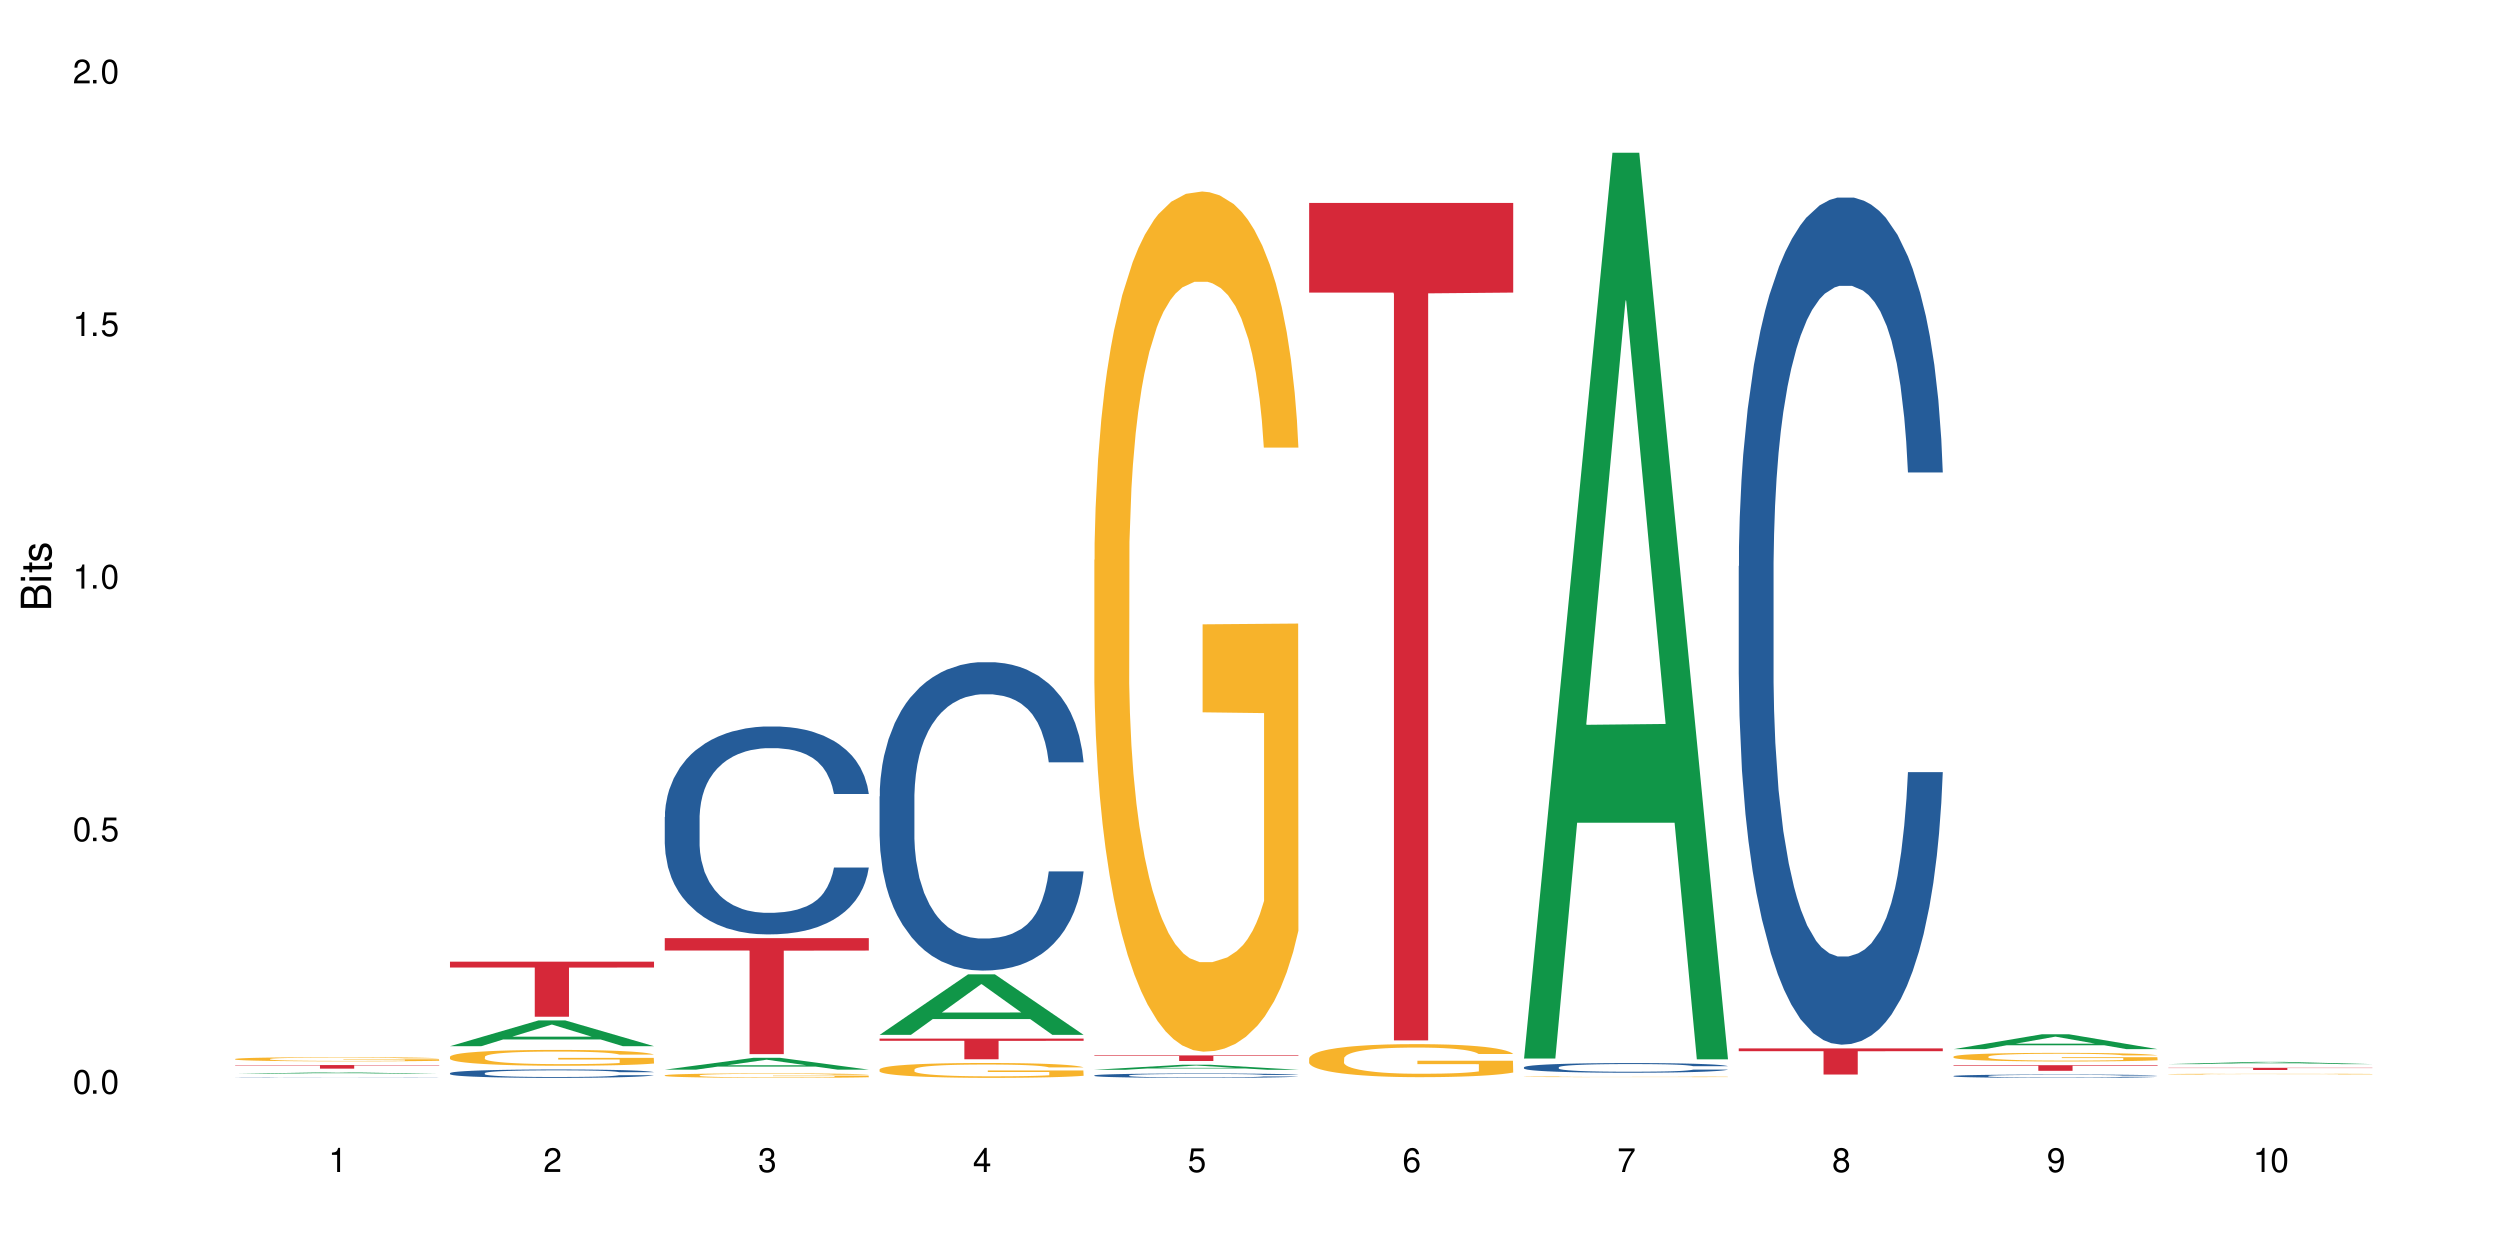 <?xml version="1.0" encoding="UTF-8"?>
<svg xmlns="http://www.w3.org/2000/svg" xmlns:xlink="http://www.w3.org/1999/xlink" width="720" height="360" viewBox="0 0 720 360">
<defs>
<g>
<g id="glyph-0-0">
</g>
<g id="glyph-0-1">
<path d="M 2.641 -6.938 C 2 -6.938 1.422 -6.656 1.078 -6.172 C 0.641 -5.562 0.406 -4.641 0.406 -3.359 C 0.406 -1.016 1.188 0.219 2.641 0.219 C 4.078 0.219 4.859 -1.016 4.859 -3.297 C 4.859 -4.641 4.656 -5.547 4.203 -6.172 C 3.844 -6.656 3.281 -6.938 2.641 -6.938 Z M 2.641 -6.188 C 3.547 -6.188 4 -5.25 4 -3.375 C 4 -1.406 3.562 -0.484 2.625 -0.484 C 1.734 -0.484 1.281 -1.438 1.281 -3.344 C 1.281 -5.25 1.734 -6.188 2.641 -6.188 Z M 2.641 -6.188 "/>
</g>
<g id="glyph-0-2">
<path d="M 1.828 -1 L 0.828 -1 L 0.828 0 L 1.828 0 Z M 1.828 -1 "/>
</g>
<g id="glyph-0-3">
<path d="M 4.562 -6.797 L 1.062 -6.797 L 0.547 -3.094 L 1.328 -3.094 C 1.719 -3.562 2.047 -3.734 2.578 -3.734 C 3.484 -3.734 4.062 -3.109 4.062 -2.094 C 4.062 -1.125 3.484 -0.531 2.578 -0.531 C 1.828 -0.531 1.375 -0.906 1.188 -1.672 L 0.328 -1.672 C 0.453 -1.109 0.547 -0.844 0.75 -0.594 C 1.125 -0.078 1.828 0.219 2.594 0.219 C 3.969 0.219 4.922 -0.781 4.922 -2.219 C 4.922 -3.562 4.031 -4.484 2.719 -4.484 C 2.25 -4.484 1.859 -4.359 1.469 -4.062 L 1.734 -5.969 L 4.562 -5.969 Z M 4.562 -6.797 "/>
</g>
<g id="glyph-0-4">
<path d="M 2.484 -4.938 L 2.484 0 L 3.328 0 L 3.328 -6.938 L 2.766 -6.938 C 2.469 -5.875 2.281 -5.734 0.984 -5.562 L 0.984 -4.938 Z M 2.484 -4.938 "/>
</g>
<g id="glyph-0-5">
<path d="M 4.859 -0.828 L 1.281 -0.828 C 1.359 -1.406 1.672 -1.781 2.5 -2.281 L 3.469 -2.828 C 4.406 -3.344 4.906 -4.062 4.906 -4.906 C 4.906 -5.484 4.672 -6.031 4.266 -6.406 C 3.859 -6.766 3.375 -6.938 2.719 -6.938 C 1.859 -6.938 1.219 -6.625 0.844 -6.031 C 0.609 -5.672 0.5 -5.234 0.484 -4.531 L 1.328 -4.531 C 1.359 -5.016 1.406 -5.281 1.531 -5.516 C 1.75 -5.938 2.188 -6.203 2.703 -6.203 C 3.469 -6.203 4.031 -5.641 4.031 -4.891 C 4.031 -4.344 3.719 -3.859 3.125 -3.516 L 2.234 -3 C 0.812 -2.172 0.406 -1.531 0.328 -0.016 L 4.859 -0.016 Z M 4.859 -0.828 "/>
</g>
<g id="glyph-0-6">
<path d="M 2.125 -3.188 L 2.578 -3.188 C 3.5 -3.188 3.984 -2.766 3.984 -1.922 C 3.984 -1.062 3.469 -0.531 2.594 -0.531 C 1.656 -0.531 1.203 -1 1.156 -2.016 L 0.312 -2.016 C 0.344 -1.453 0.438 -1.094 0.609 -0.781 C 0.953 -0.109 1.625 0.219 2.547 0.219 C 3.953 0.219 4.859 -0.625 4.859 -1.938 C 4.859 -2.828 4.516 -3.297 3.703 -3.594 C 4.344 -3.844 4.656 -4.328 4.656 -5.031 C 4.656 -6.219 3.875 -6.938 2.578 -6.938 C 1.203 -6.938 0.484 -6.172 0.453 -4.703 L 1.297 -4.703 C 1.312 -5.125 1.344 -5.359 1.453 -5.578 C 1.641 -5.969 2.062 -6.203 2.594 -6.203 C 3.344 -6.203 3.797 -5.75 3.797 -5 C 3.797 -4.516 3.609 -4.219 3.25 -4.047 C 3.016 -3.953 2.703 -3.922 2.125 -3.906 Z M 2.125 -3.188 "/>
</g>
<g id="glyph-0-7">
<path d="M 3.141 -1.672 L 3.141 0 L 3.984 0 L 3.984 -1.672 L 4.984 -1.672 L 4.984 -2.438 L 3.984 -2.438 L 3.984 -6.938 L 3.359 -6.938 L 0.266 -2.578 L 0.266 -1.672 Z M 3.141 -2.438 L 1 -2.438 L 3.141 -5.5 Z M 3.141 -2.438 "/>
</g>
<g id="glyph-0-8">
<path d="M 4.781 -5.125 C 4.609 -6.266 3.891 -6.938 2.844 -6.938 C 2.094 -6.938 1.422 -6.578 1.031 -5.953 C 0.594 -5.266 0.406 -4.422 0.406 -3.172 C 0.406 -2 0.578 -1.25 0.984 -0.641 C 1.359 -0.078 1.953 0.219 2.703 0.219 C 3.984 0.219 4.922 -0.75 4.922 -2.094 C 4.922 -3.375 4.062 -4.281 2.844 -4.281 C 2.172 -4.281 1.641 -4.031 1.281 -3.516 C 1.281 -5.234 1.828 -6.188 2.797 -6.188 C 3.391 -6.188 3.797 -5.797 3.938 -5.125 Z M 2.734 -3.531 C 3.547 -3.531 4.062 -2.953 4.062 -2.031 C 4.062 -1.156 3.484 -0.531 2.703 -0.531 C 1.922 -0.531 1.328 -1.188 1.328 -2.078 C 1.328 -2.938 1.906 -3.531 2.734 -3.531 Z M 2.734 -3.531 "/>
</g>
<g id="glyph-0-9">
<path d="M 4.984 -6.797 L 0.438 -6.797 L 0.438 -5.969 L 4.109 -5.969 C 2.5 -3.656 1.828 -2.234 1.328 0 L 2.219 0 C 2.594 -2.172 3.453 -4.047 4.984 -6.094 Z M 4.984 -6.797 "/>
</g>
<g id="glyph-0-10">
<path d="M 3.75 -3.656 C 4.469 -4.094 4.688 -4.438 4.688 -5.078 C 4.688 -6.172 3.844 -6.938 2.641 -6.938 C 1.438 -6.938 0.594 -6.172 0.594 -5.094 C 0.594 -4.438 0.812 -4.094 1.516 -3.656 C 0.734 -3.266 0.359 -2.703 0.359 -1.922 C 0.359 -0.656 1.281 0.219 2.641 0.219 C 3.984 0.219 4.922 -0.656 4.922 -1.922 C 4.922 -2.703 4.531 -3.266 3.75 -3.656 Z M 2.641 -6.188 C 3.359 -6.188 3.812 -5.75 3.812 -5.062 C 3.812 -4.406 3.344 -3.984 2.641 -3.984 C 1.922 -3.984 1.453 -4.406 1.453 -5.078 C 1.453 -5.75 1.922 -6.188 2.641 -6.188 Z M 2.641 -3.266 C 3.484 -3.266 4.062 -2.719 4.062 -1.906 C 4.062 -1.078 3.484 -0.531 2.625 -0.531 C 1.797 -0.531 1.219 -1.094 1.219 -1.906 C 1.219 -2.719 1.781 -3.266 2.641 -3.266 Z M 2.641 -3.266 "/>
</g>
<g id="glyph-0-11">
<path d="M 0.516 -1.578 C 0.672 -0.453 1.406 0.219 2.438 0.219 C 3.188 0.219 3.859 -0.141 4.266 -0.766 C 4.688 -1.453 4.891 -2.297 4.891 -3.547 C 4.891 -4.719 4.703 -5.453 4.312 -6.078 C 3.938 -6.641 3.344 -6.938 2.594 -6.938 C 1.297 -6.938 0.359 -5.969 0.359 -4.625 C 0.359 -3.344 1.234 -2.453 2.453 -2.453 C 3.094 -2.453 3.578 -2.672 4.016 -3.203 C 4 -1.484 3.469 -0.531 2.5 -0.531 C 1.906 -0.531 1.484 -0.906 1.359 -1.578 Z M 2.578 -6.203 C 3.375 -6.203 3.969 -5.531 3.969 -4.641 C 3.969 -3.797 3.391 -3.188 2.547 -3.188 C 1.734 -3.188 1.234 -3.766 1.234 -4.688 C 1.234 -5.562 1.797 -6.203 2.578 -6.203 Z M 2.578 -6.203 "/>
</g>
<g id="glyph-1-0">
</g>
<g id="glyph-1-1">
<path d="M 0 -0.953 L 0 -4.891 C 0 -5.719 -0.234 -6.344 -0.734 -6.797 C -1.188 -7.234 -1.812 -7.469 -2.5 -7.469 C -3.547 -7.469 -4.188 -7 -4.625 -5.875 C -4.984 -6.688 -5.625 -7.094 -6.531 -7.094 C -7.172 -7.094 -7.734 -6.859 -8.141 -6.391 C -8.562 -5.922 -8.75 -5.344 -8.75 -4.5 L -8.75 -0.953 Z M -4.984 -2.062 L -7.766 -2.062 L -7.766 -4.219 C -7.766 -4.844 -7.688 -5.203 -7.453 -5.5 C -7.219 -5.812 -6.859 -5.969 -6.375 -5.969 C -5.891 -5.969 -5.531 -5.812 -5.297 -5.5 C -5.062 -5.203 -4.984 -4.844 -4.984 -4.219 Z M -0.984 -2.062 L -4 -2.062 L -4 -4.781 C -4 -5.766 -3.438 -6.359 -2.484 -6.359 C -1.547 -6.359 -0.984 -5.766 -0.984 -4.781 Z M -0.984 -2.062 "/>
</g>
<g id="glyph-1-2">
<path d="M -6.281 -1.797 L -6.281 -0.797 L 0 -0.797 L 0 -1.797 Z M -8.75 -1.797 L -8.75 -0.797 L -7.484 -0.797 L -7.484 -1.797 Z M -8.75 -1.797 "/>
</g>
<g id="glyph-1-3">
<path d="M -6.281 -3.047 L -6.281 -2.016 L -8.016 -2.016 L -8.016 -1.016 L -6.281 -1.016 L -6.281 -0.172 L -5.469 -0.172 L -5.469 -1.016 L -0.719 -1.016 C -0.078 -1.016 0.281 -1.453 0.281 -2.234 C 0.281 -2.5 0.25 -2.719 0.188 -3.047 L -0.641 -3.047 C -0.609 -2.906 -0.594 -2.766 -0.594 -2.562 C -0.594 -2.141 -0.719 -2.016 -1.156 -2.016 L -5.469 -2.016 L -5.469 -3.047 Z M -6.281 -3.047 "/>
</g>
<g id="glyph-1-4">
<path d="M -4.531 -5.25 C -5.766 -5.25 -6.469 -4.422 -6.469 -2.969 C -6.469 -1.516 -5.719 -0.562 -4.547 -0.562 C -3.562 -0.562 -3.094 -1.062 -2.734 -2.562 L -2.516 -3.484 C -2.344 -4.188 -2.094 -4.469 -1.641 -4.469 C -1.047 -4.469 -0.641 -3.875 -0.641 -3 C -0.641 -2.453 -0.797 -2 -1.062 -1.75 C -1.25 -1.594 -1.422 -1.531 -1.875 -1.469 L -1.875 -0.406 C -0.422 -0.453 0.281 -1.266 0.281 -2.922 C 0.281 -4.5 -0.5 -5.516 -1.719 -5.516 C -2.656 -5.516 -3.172 -4.984 -3.469 -3.734 L -3.703 -2.766 C -3.891 -1.953 -4.156 -1.609 -4.594 -1.609 C -5.188 -1.609 -5.547 -2.125 -5.547 -2.938 C -5.547 -3.75 -5.203 -4.172 -4.531 -4.203 Z M -4.531 -5.25 "/>
</g>
</g>
</defs>
<rect x="-72" y="-36" width="864" height="432" fill="rgb(100%, 100%, 100%)" fill-opacity="1"/>
<path fill-rule="nonzero" fill="rgb(6.275%, 58.824%, 28.235%)" fill-opacity="1" d="M 67.73 309.262 L 67.793 309.262 L 93.223 308.84 L 100.945 308.84 L 126.5 309.262 L 117.52 309.262 L 111.117 309.152 L 83.051 309.152 L 76.773 309.262 L 67.73 309.262 L 85.75 309.105 L 108.543 309.105 L 97.176 308.906 L 97.051 308.906 L 96.926 308.91 L 85.688 309.105 L 85.75 309.105 Z M 67.73 309.262 "/>
<path fill-rule="nonzero" fill="rgb(14.51%, 36.078%, 60%)" fill-opacity="1" d="M 67.73 310.375 L 67.801 310.375 L 67.801 310.371 L 68.02 310.367 L 69.02 310.359 L 70.312 310.355 L 72.102 310.352 L 73.965 310.348 L 75.328 310.344 L 76.547 310.344 L 79.34 310.34 L 81.133 310.34 L 83.066 310.336 L 87.152 310.336 L 91.023 310.332 L 105.859 310.332 L 108.152 310.336 L 113.457 310.336 L 116.465 310.34 L 117.828 310.34 L 119.977 310.344 L 121.625 310.348 L 122.773 310.348 L 124.062 310.352 L 125.207 310.355 L 126.07 310.359 L 126.5 310.363 L 116.465 310.363 L 115.965 310.359 L 115.391 310.355 L 114.316 310.355 L 113.238 310.352 L 111.734 310.348 L 110.375 310.348 L 108.512 310.344 L 88.871 310.344 L 87.367 310.348 L 84.359 310.348 L 82.852 310.352 L 81.777 310.355 L 80.559 310.355 L 79.844 310.359 L 79.199 310.359 L 78.625 310.363 L 78.195 310.367 L 77.906 310.371 L 77.766 310.375 L 77.766 310.387 L 77.906 310.391 L 78.266 310.395 L 79.199 310.398 L 80.559 310.402 L 82.137 310.406 L 83.641 310.41 L 85.648 310.41 L 87.441 310.414 L 91.523 310.414 L 93.816 310.418 L 102.133 310.418 L 103.996 310.414 L 110.23 310.414 L 111.664 310.41 L 112.738 310.41 L 113.457 310.406 L 114.531 310.406 L 115.391 310.402 L 116.035 310.398 L 116.465 310.395 L 126.5 310.395 L 126.07 310.398 L 125.422 310.402 L 124.777 310.406 L 123.777 310.41 L 122.629 310.41 L 120.98 310.414 L 119.617 310.418 L 116.18 310.418 L 114.387 310.422 L 111.734 310.422 L 110.016 310.426 L 89.16 310.426 L 85.504 310.422 L 80.773 310.422 L 78.984 310.418 L 76.977 310.418 L 74.395 310.414 L 72.82 310.41 L 71.746 310.406 L 70.527 310.402 L 69.664 310.402 L 68.664 310.395 L 67.945 310.391 L 67.73 310.387 Z M 67.73 310.375 "/>
<path fill-rule="nonzero" fill="rgb(96.863%, 70.196%, 16.863%)" fill-opacity="1" d="M 67.73 304.98 L 67.801 304.98 L 67.801 304.957 L 68.09 304.91 L 68.805 304.84 L 69.738 304.785 L 70.742 304.742 L 71.387 304.719 L 72.461 304.684 L 73.395 304.66 L 75.758 304.613 L 78.77 304.566 L 80.418 304.547 L 82.281 304.527 L 84.93 304.508 L 86.148 304.5 L 89.875 304.48 L 94.105 304.469 L 98.762 304.465 L 100.914 304.469 L 103.852 304.473 L 107.863 304.484 L 110.16 304.496 L 111.949 304.508 L 113.812 304.52 L 116.105 304.543 L 118.258 304.57 L 119.977 304.594 L 121.695 304.629 L 123.129 304.664 L 124.348 304.703 L 125.422 304.746 L 126.07 304.785 L 126.5 304.824 L 116.535 304.824 L 115.965 304.785 L 115.32 304.758 L 114.242 304.719 L 112.094 304.672 L 110.086 304.645 L 108.367 304.625 L 106.215 304.613 L 104.137 304.602 L 101.773 304.594 L 96.543 304.594 L 93.102 304.602 L 91.094 304.609 L 89.66 304.617 L 87.656 304.633 L 86.438 304.648 L 85.719 304.656 L 83.57 304.691 L 82.137 304.723 L 81.348 304.742 L 80.344 304.773 L 79.629 304.805 L 78.84 304.848 L 78.41 304.883 L 77.836 304.957 L 77.766 305.156 L 77.98 305.195 L 78.41 305.242 L 78.984 305.281 L 79.844 305.324 L 80.703 305.355 L 82.207 305.398 L 83.496 305.426 L 84.5 305.445 L 86.438 305.473 L 87.227 305.484 L 89.09 305.504 L 91.023 305.52 L 93.387 305.531 L 95.18 305.539 L 98.047 305.543 L 101.703 305.543 L 106 305.539 L 108.727 305.531 L 110.59 305.52 L 111.809 305.512 L 113.312 305.5 L 114.387 305.488 L 115.391 305.477 L 116.609 305.457 L 116.609 305.195 L 98.906 305.195 L 98.906 305.07 L 126.426 305.07 L 126.5 305.5 L 124.992 305.531 L 123.129 305.559 L 121.34 305.582 L 119.477 305.602 L 116.824 305.621 L 114.672 305.633 L 111.375 305.648 L 108.367 305.66 L 105.215 305.664 L 102.418 305.668 L 99.121 305.672 L 96.184 305.668 L 93.031 305.66 L 90.52 305.652 L 85.934 305.629 L 83.066 305.605 L 81.203 305.586 L 79.27 305.562 L 77.336 305.535 L 75.613 305.504 L 74.469 305.48 L 73.32 305.457 L 72.102 305.422 L 70.957 305.387 L 70.098 305.352 L 69.309 305.312 L 68.734 305.277 L 68.16 305.227 L 67.875 305.188 L 67.73 305.152 Z M 67.73 304.98 "/>
<path fill-rule="nonzero" fill="rgb(83.922%, 15.686%, 22.353%)" fill-opacity="1" d="M 67.73 306.738 L 126.5 306.738 L 126.5 306.852 L 102.008 306.852 L 102.008 307.77 L 92.152 307.77 L 92.152 306.852 L 67.73 306.852 Z M 67.73 306.738 "/>
<path fill-rule="nonzero" fill="rgb(6.275%, 58.824%, 28.235%)" fill-opacity="1" d="M 129.594 301.297 L 129.656 301.289 L 155.082 293.883 L 162.805 293.883 L 188.359 301.305 L 179.383 301.305 L 172.977 299.367 L 144.91 299.367 L 138.633 301.297 L 129.594 301.297 L 147.613 298.566 L 170.402 298.559 L 159.039 295.094 L 158.914 295.09 L 158.789 295.109 L 147.547 298.559 L 147.613 298.566 Z M 129.594 301.297 "/>
<path fill-rule="nonzero" fill="rgb(14.51%, 36.078%, 60%)" fill-opacity="1" d="M 129.594 309.062 L 129.664 309.059 L 129.664 309.004 L 129.879 308.922 L 130.379 308.816 L 130.883 308.742 L 132.172 308.613 L 133.965 308.488 L 135.828 308.391 L 137.188 308.332 L 138.406 308.289 L 141.203 308.207 L 142.992 308.164 L 144.93 308.125 L 147.293 308.09 L 149.016 308.066 L 152.883 308.031 L 155.75 308.016 L 157.973 308.008 L 162.773 308.008 L 165.641 308.02 L 167.719 308.027 L 170.012 308.047 L 171.949 308.066 L 175.316 308.117 L 178.324 308.176 L 179.688 308.211 L 181.836 308.281 L 183.484 308.348 L 184.633 308.406 L 185.922 308.488 L 187.07 308.586 L 187.93 308.699 L 188.359 308.793 L 178.324 308.793 L 177.824 308.707 L 177.25 308.637 L 176.176 308.547 L 175.102 308.48 L 173.598 308.418 L 172.234 308.375 L 170.371 308.336 L 168.723 308.309 L 167.004 308.289 L 165.355 308.273 L 162.199 308.262 L 158.547 308.262 L 157.184 308.266 L 154.391 308.285 L 152.883 308.297 L 150.734 308.328 L 149.23 308.359 L 147.438 308.402 L 146.219 308.441 L 144.715 308.496 L 143.641 308.547 L 142.422 308.621 L 141.703 308.676 L 141.059 308.738 L 140.484 308.812 L 140.055 308.887 L 139.77 308.969 L 139.625 309.051 L 139.625 309.391 L 139.77 309.473 L 140.129 309.566 L 141.059 309.699 L 142.422 309.816 L 143.996 309.91 L 145.504 309.977 L 146.363 310.008 L 147.508 310.043 L 149.301 310.086 L 151.879 310.129 L 153.387 310.148 L 155.68 310.164 L 158.043 310.176 L 161.199 310.176 L 163.992 310.164 L 165.855 310.156 L 167.789 310.137 L 170.441 310.098 L 172.09 310.062 L 173.523 310.023 L 174.598 309.98 L 175.316 309.945 L 176.391 309.875 L 177.25 309.801 L 177.895 309.723 L 178.324 309.648 L 188.359 309.648 L 187.93 309.738 L 187.285 309.824 L 186.641 309.887 L 185.637 309.965 L 184.488 310.031 L 182.84 310.109 L 181.48 310.16 L 179.688 310.215 L 178.039 310.258 L 176.246 310.297 L 173.598 310.34 L 171.875 310.363 L 170.012 310.383 L 167.789 310.398 L 164.996 310.414 L 161.984 310.426 L 159.191 310.426 L 156.18 310.422 L 153.957 310.414 L 151.02 310.395 L 147.367 310.352 L 144.715 310.312 L 142.637 310.27 L 140.844 310.227 L 138.836 310.164 L 136.258 310.07 L 134.68 309.992 L 133.605 309.93 L 132.387 309.844 L 131.527 309.77 L 130.523 309.645 L 129.809 309.488 L 129.594 309.367 Z M 129.594 309.062 "/>
<path fill-rule="nonzero" fill="rgb(96.863%, 70.196%, 16.863%)" fill-opacity="1" d="M 129.594 304.328 L 129.664 304.324 L 129.664 304.242 L 129.949 304.055 L 130.668 303.797 L 131.598 303.582 L 132.602 303.418 L 133.246 303.328 L 134.32 303.203 L 135.254 303.113 L 137.617 302.926 L 140.629 302.75 L 142.277 302.676 L 144.141 302.602 L 146.793 302.523 L 148.012 302.496 L 151.738 302.43 L 155.965 302.387 L 160.625 302.375 L 162.773 302.379 L 165.711 302.395 L 169.727 302.441 L 172.02 302.484 L 173.812 302.523 L 175.676 302.578 L 177.969 302.66 L 180.117 302.762 L 181.836 302.863 L 183.559 302.988 L 184.992 303.121 L 186.211 303.266 L 187.285 303.441 L 187.93 303.586 L 188.359 303.734 L 178.398 303.734 L 177.824 303.586 L 177.18 303.477 L 176.105 303.336 L 175.031 303.238 L 173.953 303.156 L 171.949 303.051 L 170.227 302.984 L 168.078 302.926 L 166 302.887 L 163.633 302.863 L 162.199 302.855 L 158.402 302.855 L 154.961 302.883 L 152.957 302.918 L 151.523 302.949 L 149.516 303.012 L 148.297 303.062 L 147.582 303.094 L 145.43 303.227 L 143.996 303.34 L 143.207 303.422 L 142.207 303.547 L 141.488 303.66 L 140.699 303.824 L 140.27 303.949 L 139.695 304.234 L 139.625 304.984 L 139.84 305.141 L 140.27 305.312 L 140.844 305.465 L 141.703 305.621 L 142.562 305.742 L 144.07 305.906 L 145.359 306.016 L 146.363 306.086 L 148.297 306.195 L 149.086 306.234 L 150.949 306.309 L 152.883 306.367 L 155.25 306.418 L 157.039 306.441 L 159.906 306.465 L 163.562 306.465 L 167.863 306.438 L 170.586 306.406 L 172.449 306.371 L 173.668 306.344 L 175.172 306.297 L 176.246 306.254 L 177.25 306.211 L 178.469 306.141 L 178.469 305.141 L 160.766 305.137 L 160.766 304.672 L 188.289 304.668 L 188.359 306.297 L 186.855 306.41 L 184.992 306.52 L 183.199 306.602 L 181.336 306.672 L 178.684 306.75 L 176.535 306.801 L 173.238 306.859 L 170.227 306.898 L 167.074 306.922 L 164.277 306.934 L 160.984 306.938 L 158.043 306.93 L 154.891 306.906 L 152.383 306.871 L 150.09 306.832 L 147.797 306.777 L 144.93 306.688 L 143.066 306.617 L 141.129 306.531 L 139.195 306.426 L 137.477 306.312 L 136.328 306.227 L 135.184 306.125 L 133.965 306 L 132.816 305.859 L 131.957 305.73 L 131.168 305.586 L 130.594 305.445 L 130.023 305.258 L 129.734 305.109 L 129.594 304.98 Z M 129.594 304.328 "/>
<path fill-rule="nonzero" fill="rgb(83.922%, 15.686%, 22.353%)" fill-opacity="1" d="M 129.594 276.953 L 188.359 276.953 L 188.359 278.652 L 163.867 278.668 L 163.867 292.812 L 154.012 292.812 L 154.012 278.68 L 153.871 278.652 L 129.594 278.652 Z M 129.594 276.953 "/>
<path fill-rule="nonzero" fill="rgb(6.275%, 58.824%, 28.235%)" fill-opacity="1" d="M 191.453 308.059 L 191.516 308.059 L 216.945 304.652 L 224.668 304.652 L 250.219 308.062 L 241.242 308.062 L 234.84 307.172 L 206.773 307.172 L 200.492 308.059 L 191.453 308.059 L 209.473 306.805 L 232.266 306.801 L 220.898 305.211 L 220.773 305.207 L 220.648 305.215 L 209.41 306.801 L 209.473 306.805 Z M 191.453 308.059 "/>
<path fill-rule="nonzero" fill="rgb(14.51%, 36.078%, 60%)" fill-opacity="1" d="M 191.453 235.297 L 191.523 235.242 L 191.523 233.926 L 191.738 231.848 L 192.242 229.219 L 192.742 227.414 L 194.031 224.184 L 195.824 221.066 L 197.688 218.656 L 199.051 217.234 L 200.27 216.141 L 203.062 214.117 L 204.855 213.074 L 206.789 212.145 L 209.156 211.215 L 210.875 210.668 L 214.746 209.793 L 217.613 209.41 L 219.832 209.246 L 224.637 209.246 L 227.5 209.465 L 229.582 209.738 L 231.875 210.176 L 233.809 210.668 L 237.176 211.871 L 240.188 213.402 L 241.547 214.281 L 243.699 215.977 L 245.348 217.617 L 246.492 219.039 L 247.785 221.066 L 248.93 223.527 L 249.789 226.32 L 250.219 228.672 L 240.188 228.672 L 239.684 226.484 L 239.113 224.789 L 238.035 222.543 L 236.961 220.957 L 235.457 219.371 L 234.094 218.328 L 232.23 217.289 L 230.582 216.633 L 228.863 216.141 L 227.215 215.812 L 224.062 215.484 L 220.406 215.484 L 219.043 215.594 L 216.25 216.031 L 214.746 216.414 L 212.594 217.18 L 211.09 217.891 L 209.297 218.984 L 208.078 219.918 L 206.574 221.34 L 205.5 222.598 L 204.281 224.406 L 203.566 225.773 L 202.918 227.305 L 202.348 229.109 L 201.918 231.027 L 201.629 233.051 L 201.484 235.023 L 201.484 243.504 L 201.629 245.473 L 201.988 247.773 L 202.918 251.113 L 204.281 254.012 L 205.859 256.312 L 207.363 257.953 L 208.223 258.719 L 209.371 259.594 L 211.16 260.688 L 213.742 261.785 L 215.246 262.223 L 217.539 262.66 L 219.906 262.879 L 223.059 262.879 L 225.852 262.66 L 227.715 262.387 L 229.652 261.949 L 232.305 261.016 L 233.953 260.141 L 235.387 259.102 L 236.461 258.062 L 237.176 257.188 L 238.254 255.488 L 239.113 253.629 L 239.758 251.715 L 240.188 249.852 L 250.219 249.852 L 249.789 252.043 L 249.145 254.176 L 248.5 255.762 L 247.496 257.68 L 246.352 259.375 L 244.703 261.289 L 243.34 262.551 L 241.547 263.918 L 239.898 264.957 L 238.109 265.887 L 235.457 266.984 L 233.738 267.531 L 231.875 268.023 L 229.652 268.461 L 226.855 268.844 L 223.848 269.062 L 221.051 269.117 L 218.043 269.008 L 215.82 268.789 L 212.883 268.297 L 209.227 267.312 L 206.574 266.27 L 204.496 265.23 L 202.703 264.137 L 200.699 262.66 L 198.117 260.25 L 196.543 258.391 L 195.465 256.859 L 194.246 254.723 L 193.387 252.809 L 192.383 249.742 L 191.668 245.859 L 191.453 242.848 Z M 191.453 235.297 "/>
<path fill-rule="nonzero" fill="rgb(96.863%, 70.196%, 16.863%)" fill-opacity="1" d="M 191.453 309.688 L 191.523 309.688 L 191.523 309.664 L 191.812 309.609 L 192.527 309.535 L 193.461 309.477 L 194.461 309.43 L 195.109 309.402 L 196.184 309.367 L 197.113 309.344 L 199.48 309.289 L 202.488 309.238 L 204.137 309.219 L 206 309.199 L 208.652 309.176 L 209.871 309.168 L 213.598 309.148 L 217.828 309.137 L 222.484 309.133 L 224.637 309.133 L 227.574 309.141 L 231.586 309.152 L 233.879 309.164 L 235.672 309.176 L 237.535 309.191 L 239.828 309.215 L 241.98 309.242 L 243.699 309.27 L 245.418 309.309 L 246.852 309.344 L 248.07 309.387 L 249.145 309.438 L 249.789 309.477 L 250.219 309.52 L 240.258 309.52 L 239.684 309.477 L 239.039 309.445 L 237.965 309.406 L 236.891 309.379 L 235.816 309.355 L 233.809 309.324 L 232.09 309.305 L 229.938 309.289 L 227.859 309.277 L 225.496 309.27 L 220.262 309.27 L 216.824 309.277 L 214.816 309.285 L 213.383 309.297 L 211.375 309.312 L 210.156 309.328 L 209.441 309.336 L 207.293 309.375 L 205.859 309.406 L 205.07 309.43 L 204.066 309.465 L 203.348 309.496 L 202.562 309.543 L 202.133 309.578 L 201.559 309.66 L 201.484 309.871 L 201.703 309.918 L 202.133 309.965 L 202.703 310.008 L 203.566 310.055 L 204.426 310.086 L 205.93 310.133 L 207.219 310.164 L 208.223 310.184 L 210.156 310.215 L 210.945 310.227 L 212.809 310.246 L 214.746 310.266 L 217.109 310.277 L 218.902 310.285 L 221.77 310.293 L 225.422 310.293 L 229.723 310.285 L 232.445 310.273 L 234.309 310.266 L 235.527 310.258 L 237.035 310.246 L 238.109 310.234 L 239.113 310.219 L 240.332 310.199 L 240.332 309.918 L 222.629 309.918 L 222.629 309.785 L 250.148 309.781 L 250.219 310.246 L 248.715 310.277 L 246.852 310.309 L 245.059 310.332 L 243.195 310.352 L 240.547 310.375 L 238.395 310.387 L 235.098 310.402 L 232.09 310.414 L 228.934 310.422 L 226.141 310.426 L 219.906 310.426 L 216.75 310.418 L 214.242 310.406 L 211.949 310.395 L 209.656 310.379 L 206.789 310.355 L 204.926 310.336 L 202.992 310.312 L 201.055 310.281 L 199.336 310.25 L 198.191 310.223 L 197.043 310.195 L 195.824 310.16 L 194.68 310.121 L 193.816 310.082 L 193.031 310.043 L 192.457 310.004 L 191.883 309.949 L 191.598 309.906 L 191.453 309.871 Z M 191.453 309.688 "/>
<path fill-rule="nonzero" fill="rgb(83.922%, 15.686%, 22.353%)" fill-opacity="1" d="M 191.453 270.188 L 250.219 270.188 L 250.219 273.762 L 225.727 273.793 L 225.727 303.582 L 215.875 303.582 L 215.875 273.824 L 215.73 273.762 L 191.453 273.762 Z M 191.453 270.188 "/>
<path fill-rule="nonzero" fill="rgb(6.275%, 58.824%, 28.235%)" fill-opacity="1" d="M 253.312 298.035 L 253.375 298.02 L 278.805 280.605 L 286.527 280.605 L 312.082 298.051 L 303.102 298.051 L 296.699 293.496 L 268.633 293.496 L 262.355 298.035 L 253.312 298.035 L 271.332 291.613 L 294.125 291.598 L 282.762 283.457 L 282.633 283.441 L 282.508 283.488 L 271.27 291.598 L 271.332 291.613 Z M 253.312 298.035 "/>
<path fill-rule="nonzero" fill="rgb(14.51%, 36.078%, 60%)" fill-opacity="1" d="M 253.312 229.367 L 253.387 229.285 L 253.387 227.336 L 253.602 224.25 L 254.102 220.355 L 254.605 217.676 L 255.895 212.887 L 257.684 208.258 L 259.547 204.684 L 260.91 202.574 L 262.129 200.949 L 264.922 197.945 L 266.715 196.406 L 268.652 195.023 L 271.016 193.645 L 272.734 192.832 L 276.605 191.535 L 279.473 190.965 L 281.695 190.723 L 286.496 190.723 L 289.363 191.047 L 291.441 191.453 L 293.734 192.102 L 295.668 192.832 L 299.039 194.617 L 302.047 196.891 L 303.41 198.191 L 305.559 200.707 L 307.207 203.145 L 308.355 205.254 L 309.645 208.258 L 310.793 211.91 L 311.652 216.051 L 312.082 219.543 L 302.047 219.543 L 301.547 216.293 L 300.973 213.777 L 299.898 210.449 L 298.824 208.094 L 297.316 205.742 L 295.957 204.199 L 294.094 202.656 L 292.445 201.684 L 290.723 200.949 L 289.074 200.465 L 285.922 199.977 L 282.266 199.977 L 280.906 200.141 L 278.109 200.789 L 276.605 201.355 L 274.457 202.492 L 272.949 203.551 L 271.16 205.172 L 269.941 206.551 L 268.434 208.664 L 267.359 210.531 L 266.141 213.211 L 265.426 215.238 L 264.781 217.512 L 264.207 220.191 L 263.777 223.031 L 263.492 226.035 L 263.348 228.961 L 263.348 241.543 L 263.492 244.465 L 263.848 247.875 L 264.781 252.828 L 266.141 257.129 L 267.719 260.539 L 269.223 262.977 L 270.082 264.113 L 271.23 265.41 L 273.023 267.035 L 275.602 268.656 L 277.105 269.309 L 279.402 269.957 L 281.766 270.281 L 284.918 270.281 L 287.715 269.957 L 289.578 269.551 L 291.512 268.902 L 294.164 267.523 L 295.812 266.223 L 297.246 264.68 L 298.32 263.137 L 299.039 261.84 L 300.113 259.32 L 300.973 256.562 L 301.617 253.719 L 302.047 250.961 L 312.082 250.961 L 311.652 254.207 L 311.008 257.375 L 310.363 259.727 L 309.359 262.57 L 308.211 265.086 L 306.562 267.926 L 305.203 269.793 L 303.41 271.824 L 301.762 273.367 L 299.969 274.746 L 297.316 276.371 L 295.598 277.184 L 293.734 277.914 L 291.512 278.562 L 288.719 279.129 L 285.707 279.457 L 282.914 279.535 L 279.902 279.375 L 277.68 279.051 L 274.742 278.32 L 271.086 276.859 L 268.434 275.316 L 266.355 273.773 L 264.566 272.148 L 262.559 269.957 L 259.98 266.387 L 258.402 263.625 L 257.328 261.352 L 256.109 258.184 L 255.25 255.344 L 254.246 250.797 L 253.527 245.035 L 253.312 240.57 Z M 253.312 229.367 "/>
<path fill-rule="nonzero" fill="rgb(96.863%, 70.196%, 16.863%)" fill-opacity="1" d="M 253.312 307.977 L 253.387 307.973 L 253.387 307.895 L 253.672 307.715 L 254.387 307.473 L 255.32 307.273 L 256.324 307.117 L 256.969 307.035 L 258.043 306.918 L 258.977 306.832 L 261.34 306.656 L 264.352 306.492 L 266 306.422 L 267.863 306.355 L 270.516 306.281 L 271.73 306.254 L 275.461 306.191 L 279.688 306.152 L 284.348 306.141 L 286.496 306.145 L 289.434 306.16 L 293.449 306.203 L 295.742 306.242 L 297.531 306.281 L 299.395 306.332 L 301.691 306.41 L 303.84 306.504 L 305.559 306.598 L 307.281 306.715 L 308.715 306.84 L 309.93 306.977 L 311.008 307.141 L 311.652 307.277 L 312.082 307.414 L 302.121 307.414 L 301.547 307.277 L 300.902 307.172 L 299.824 307.043 L 298.75 306.949 L 297.676 306.875 L 295.668 306.773 L 293.949 306.711 L 291.801 306.656 L 289.723 306.621 L 287.355 306.598 L 285.922 306.59 L 282.125 306.59 L 278.684 306.617 L 276.676 306.648 L 275.242 306.68 L 273.238 306.738 L 272.02 306.785 L 271.301 306.816 L 269.152 306.938 L 267.719 307.047 L 266.93 307.121 L 265.926 307.238 L 265.211 307.344 L 264.422 307.5 L 263.992 307.617 L 263.418 307.887 L 263.348 308.59 L 263.562 308.738 L 263.992 308.898 L 264.566 309.039 L 265.426 309.188 L 266.285 309.301 L 267.789 309.457 L 269.082 309.559 L 270.082 309.625 L 272.02 309.73 L 272.809 309.766 L 274.672 309.836 L 276.605 309.891 L 278.973 309.938 L 280.762 309.961 L 283.629 309.98 L 287.285 309.98 L 291.586 309.957 L 294.309 309.926 L 296.172 309.895 L 297.391 309.867 L 298.895 309.824 L 299.969 309.785 L 300.973 309.742 L 302.191 309.676 L 302.191 308.738 L 284.488 308.734 L 284.488 308.297 L 312.008 308.293 L 312.082 309.824 L 310.578 309.93 L 308.715 310.031 L 306.922 310.109 L 305.059 310.176 L 302.406 310.25 L 300.258 310.297 L 296.961 310.352 L 293.949 310.387 L 290.797 310.41 L 288 310.422 L 284.703 310.426 L 281.766 310.418 L 278.613 310.395 L 276.105 310.363 L 273.812 310.324 L 271.516 310.273 L 268.652 310.191 L 266.789 310.125 L 264.852 310.043 L 262.918 309.945 L 261.195 309.84 L 260.051 309.758 L 258.902 309.664 L 257.684 309.547 L 256.539 309.414 L 255.68 309.289 L 254.891 309.152 L 254.316 309.023 L 253.742 308.848 L 253.457 308.707 L 253.312 308.586 Z M 253.312 307.977 "/>
<path fill-rule="nonzero" fill="rgb(83.922%, 15.686%, 22.353%)" fill-opacity="1" d="M 253.312 299.121 L 312.082 299.121 L 312.082 299.758 L 287.59 299.762 L 287.59 305.07 L 277.734 305.07 L 277.734 299.77 L 277.594 299.758 L 253.312 299.758 Z M 253.312 299.121 "/>
<path fill-rule="nonzero" fill="rgb(6.275%, 58.824%, 28.235%)" fill-opacity="1" d="M 315.176 308.094 L 315.238 308.09 L 340.664 306.637 L 348.387 306.637 L 373.941 308.094 L 364.965 308.094 L 358.559 307.715 L 330.496 307.715 L 324.215 308.094 L 315.176 308.094 L 333.195 307.555 L 355.984 307.555 L 344.621 306.875 L 344.496 306.875 L 344.371 306.879 L 333.133 307.555 L 333.195 307.555 Z M 315.176 308.094 "/>
<path fill-rule="nonzero" fill="rgb(14.51%, 36.078%, 60%)" fill-opacity="1" d="M 315.176 309.715 L 315.246 309.711 L 315.246 309.684 L 315.461 309.641 L 315.961 309.586 L 316.465 309.547 L 317.754 309.48 L 319.547 309.414 L 321.41 309.363 L 322.77 309.332 L 323.988 309.309 L 326.785 309.266 L 328.578 309.246 L 330.512 309.227 L 332.875 309.207 L 334.598 309.195 L 338.465 309.176 L 341.332 309.168 L 343.555 309.164 L 348.355 309.164 L 351.223 309.168 L 353.301 309.176 L 355.594 309.184 L 357.531 309.195 L 360.898 309.219 L 363.91 309.25 L 365.27 309.27 L 367.422 309.305 L 369.07 309.34 L 370.215 309.371 L 371.504 309.414 L 372.652 309.465 L 373.512 309.523 L 373.941 309.574 L 363.91 309.574 L 363.406 309.527 L 362.832 309.492 L 361.758 309.445 L 360.684 309.41 L 359.18 309.379 L 357.816 309.355 L 355.953 309.332 L 354.305 309.32 L 352.586 309.309 L 350.938 309.301 L 347.785 309.297 L 342.766 309.297 L 339.973 309.309 L 338.465 309.316 L 336.316 309.332 L 334.812 309.348 L 333.02 309.367 L 331.801 309.387 L 330.297 309.418 L 329.223 309.445 L 328.004 309.484 L 327.285 309.512 L 326.641 309.543 L 326.066 309.582 L 325.637 309.621 L 325.352 309.664 L 325.207 309.707 L 325.207 309.887 L 325.352 309.926 L 325.711 309.977 L 326.641 310.047 L 328.004 310.109 L 329.578 310.156 L 331.086 310.191 L 331.945 310.207 L 333.09 310.227 L 334.883 310.25 L 337.465 310.273 L 338.969 310.281 L 341.262 310.289 L 343.625 310.293 L 346.781 310.293 L 349.574 310.289 L 351.438 310.285 L 353.375 310.273 L 356.023 310.254 L 357.672 310.238 L 359.105 310.215 L 360.184 310.191 L 360.898 310.176 L 361.973 310.141 L 362.832 310.102 L 363.48 310.059 L 363.91 310.02 L 373.941 310.02 L 373.512 310.066 L 372.867 310.109 L 372.223 310.145 L 371.219 310.184 L 370.07 310.223 L 368.422 310.262 L 367.062 310.289 L 365.27 310.316 L 363.621 310.34 L 361.832 310.359 L 359.18 310.383 L 357.457 310.395 L 355.594 310.402 L 353.375 310.414 L 350.578 310.422 L 347.57 310.426 L 341.762 310.426 L 339.543 310.418 L 336.602 310.41 L 332.949 310.387 L 330.297 310.367 L 328.219 310.344 L 326.426 310.32 L 324.418 310.289 L 321.84 310.238 L 320.262 310.199 L 319.188 310.168 L 317.969 310.121 L 317.109 310.082 L 316.105 310.02 L 315.391 309.938 L 315.176 309.871 Z M 315.176 309.715 "/>
<path fill-rule="nonzero" fill="rgb(96.863%, 70.196%, 16.863%)" fill-opacity="1" d="M 315.176 161.258 L 315.246 161.031 L 315.246 156.504 L 315.531 146.324 L 316.25 132.297 L 317.18 120.758 L 318.184 111.707 L 318.828 106.957 L 319.906 100.172 L 320.836 95.191 L 323.203 85.012 L 326.211 75.508 L 327.859 71.438 L 329.723 67.59 L 332.375 63.293 L 333.594 61.707 L 337.32 58.09 L 341.547 55.824 L 346.207 55.148 L 348.355 55.375 L 351.297 56.277 L 355.309 58.766 L 357.602 61.031 L 359.395 63.293 L 361.258 66.234 L 363.551 70.758 L 365.699 76.188 L 367.422 81.617 L 369.141 88.406 L 370.574 95.645 L 371.793 103.562 L 372.867 113.066 L 373.512 120.984 L 373.941 128.902 L 363.98 128.902 L 363.406 120.984 L 362.762 114.875 L 361.688 107.41 L 360.613 101.98 L 359.535 97.68 L 357.531 91.801 L 355.809 88.18 L 353.66 85.012 L 351.582 82.977 L 349.215 81.617 L 347.785 81.164 L 343.984 81.164 L 340.547 82.75 L 338.539 84.559 L 337.105 86.371 L 335.098 89.762 L 333.879 92.477 L 333.164 94.289 L 331.012 101.301 L 329.578 107.637 L 328.793 111.934 L 327.789 118.723 L 327.07 124.832 L 326.281 133.883 L 325.852 140.668 L 325.281 156.055 L 325.207 196.777 L 325.422 205.375 L 325.852 214.652 L 326.426 222.797 L 327.285 231.395 L 328.145 237.953 L 329.652 246.777 L 330.941 252.66 L 331.945 256.508 L 333.879 262.613 L 334.668 264.652 L 336.531 268.723 L 338.465 271.891 L 340.832 274.605 L 342.625 275.965 L 345.488 277.094 L 349.145 277.094 L 353.445 275.738 L 356.168 273.926 L 358.031 272.117 L 359.25 270.535 L 360.754 268.047 L 361.832 265.781 L 362.832 263.293 L 364.051 259.449 L 364.051 205.375 L 346.352 205.148 L 346.352 179.809 L 373.871 179.582 L 373.941 268.047 L 372.438 274.152 L 370.574 280.035 L 368.781 284.562 L 366.918 288.406 L 364.266 292.707 L 362.117 295.422 L 358.82 298.59 L 355.809 300.625 L 352.656 301.98 L 349.863 302.66 L 346.566 302.887 L 343.625 302.434 L 340.473 301.078 L 337.965 299.266 L 335.672 297.004 L 333.379 294.062 L 330.512 289.312 L 328.648 285.465 L 326.715 280.715 L 324.777 275.059 L 323.059 268.949 L 321.91 264.199 L 320.766 258.77 L 319.547 251.98 L 318.398 244.289 L 317.539 237.277 L 316.75 229.355 L 316.18 221.891 L 315.605 211.711 L 315.316 203.566 L 315.176 196.551 Z M 315.176 161.258 "/>
<path fill-rule="nonzero" fill="rgb(83.922%, 15.686%, 22.353%)" fill-opacity="1" d="M 315.176 303.957 L 373.941 303.957 L 373.941 304.129 L 349.449 304.133 L 349.449 305.57 L 339.594 305.57 L 339.594 304.133 L 339.453 304.129 L 315.176 304.129 Z M 315.176 303.957 "/>
<path fill-rule="nonzero" fill="rgb(96.863%, 70.196%, 16.863%)" fill-opacity="1" d="M 377.035 304.785 L 377.105 304.777 L 377.105 304.605 L 377.395 304.211 L 378.109 303.672 L 379.043 303.23 L 380.047 302.883 L 380.691 302.699 L 381.766 302.438 L 382.695 302.246 L 385.062 301.855 L 388.07 301.492 L 389.719 301.336 L 391.582 301.188 L 394.234 301.023 L 395.453 300.961 L 399.18 300.82 L 403.41 300.734 L 408.066 300.707 L 410.219 300.719 L 413.156 300.754 L 417.168 300.848 L 419.461 300.934 L 421.254 301.023 L 423.117 301.133 L 425.41 301.309 L 427.562 301.516 L 429.281 301.727 L 431 301.988 L 432.434 302.266 L 433.652 302.57 L 434.727 302.934 L 435.375 303.238 L 435.805 303.543 L 425.84 303.543 L 425.27 303.238 L 424.621 303.004 L 423.547 302.719 L 422.473 302.508 L 421.398 302.344 L 419.391 302.117 L 417.672 301.977 L 415.52 301.855 L 413.441 301.777 L 411.078 301.727 L 409.645 301.707 L 405.848 301.707 L 402.406 301.77 L 400.398 301.84 L 398.965 301.91 L 396.961 302.039 L 395.742 302.145 L 395.023 302.211 L 392.875 302.48 L 391.441 302.727 L 390.652 302.891 L 389.648 303.152 L 388.934 303.387 L 388.145 303.734 L 387.715 303.996 L 387.141 304.586 L 387.07 306.152 L 387.285 306.48 L 387.715 306.84 L 388.289 307.152 L 389.148 307.48 L 390.008 307.734 L 391.512 308.074 L 392.801 308.297 L 393.805 308.445 L 395.742 308.68 L 396.527 308.758 L 398.391 308.918 L 400.328 309.039 L 402.691 309.141 L 404.484 309.195 L 407.352 309.238 L 411.008 309.238 L 415.305 309.188 L 418.031 309.117 L 419.895 309.047 L 421.109 308.984 L 422.617 308.891 L 423.691 308.805 L 424.695 308.707 L 425.914 308.559 L 425.914 306.48 L 408.211 306.473 L 408.211 305.5 L 435.73 305.492 L 435.805 308.891 L 434.297 309.125 L 432.434 309.352 L 430.645 309.523 L 428.781 309.672 L 426.129 309.836 L 423.977 309.941 L 420.68 310.062 L 417.672 310.141 L 414.52 310.195 L 411.723 310.219 L 408.426 310.23 L 405.488 310.211 L 402.336 310.16 L 399.824 310.09 L 397.531 310.004 L 395.238 309.891 L 392.371 309.707 L 390.508 309.559 L 388.574 309.375 L 386.641 309.16 L 384.918 308.926 L 383.773 308.742 L 382.625 308.535 L 381.406 308.273 L 380.262 307.977 L 379.398 307.707 L 378.613 307.402 L 378.039 307.117 L 377.465 306.727 L 377.18 306.414 L 377.035 306.145 Z M 377.035 304.785 "/>
<path fill-rule="nonzero" fill="rgb(83.922%, 15.686%, 22.353%)" fill-opacity="1" d="M 377.035 58.441 L 435.805 58.441 L 435.805 84.262 L 411.312 84.488 L 411.312 299.637 L 401.457 299.637 L 401.457 84.711 L 401.312 84.262 L 377.035 84.262 Z M 377.035 58.441 "/>
<path fill-rule="nonzero" fill="rgb(6.275%, 58.824%, 28.235%)" fill-opacity="1" d="M 438.895 304.848 L 438.957 304.602 L 464.387 43.996 L 472.109 43.996 L 497.664 305.094 L 488.688 305.094 L 482.281 236.938 L 454.215 236.938 L 447.938 304.848 L 438.895 304.848 L 456.914 208.746 L 479.707 208.5 L 468.344 86.656 L 468.219 86.41 L 468.09 87.145 L 456.852 208.5 L 456.914 208.746 Z M 438.895 304.848 "/>
<path fill-rule="nonzero" fill="rgb(14.51%, 36.078%, 60%)" fill-opacity="1" d="M 438.895 307.375 L 438.969 307.371 L 438.969 307.309 L 439.184 307.215 L 439.684 307.09 L 440.188 307.008 L 441.477 306.855 L 443.27 306.711 L 445.133 306.602 L 446.492 306.535 L 447.711 306.484 L 450.508 306.391 L 452.297 306.34 L 454.234 306.297 L 456.598 306.254 L 458.316 306.23 L 462.188 306.188 L 465.055 306.172 L 467.277 306.164 L 472.078 306.164 L 474.945 306.172 L 477.023 306.184 L 479.316 306.207 L 481.254 306.23 L 484.621 306.285 L 487.629 306.355 L 488.992 306.398 L 491.141 306.477 L 492.789 306.551 L 493.938 306.617 L 495.227 306.711 L 496.375 306.828 L 497.234 306.957 L 497.664 307.066 L 487.629 307.066 L 487.129 306.965 L 486.555 306.887 L 485.48 306.781 L 484.406 306.707 L 482.898 306.633 L 481.539 306.586 L 479.676 306.535 L 478.027 306.508 L 476.309 306.484 L 474.66 306.469 L 471.504 306.453 L 467.852 306.453 L 466.488 306.457 L 463.691 306.477 L 462.188 306.496 L 460.039 306.531 L 458.535 306.566 L 456.742 306.617 L 455.523 306.66 L 454.02 306.727 L 452.941 306.785 L 451.727 306.867 L 451.008 306.93 L 450.363 307.004 L 449.789 307.086 L 449.359 307.176 L 449.074 307.27 L 448.93 307.359 L 448.93 307.754 L 449.074 307.848 L 449.43 307.953 L 450.363 308.109 L 451.727 308.246 L 453.301 308.352 L 454.805 308.43 L 455.668 308.465 L 456.812 308.504 L 458.605 308.555 L 461.184 308.605 L 462.691 308.625 L 464.984 308.648 L 467.348 308.656 L 470.5 308.656 L 473.297 308.648 L 475.16 308.633 L 477.094 308.613 L 479.746 308.57 L 481.395 308.531 L 482.828 308.48 L 483.902 308.434 L 484.621 308.391 L 485.695 308.312 L 486.555 308.227 L 487.199 308.137 L 487.629 308.051 L 497.664 308.051 L 497.234 308.152 L 496.59 308.254 L 495.945 308.324 L 494.941 308.414 L 493.793 308.492 L 492.145 308.582 L 490.785 308.641 L 488.992 308.707 L 487.344 308.754 L 485.551 308.797 L 482.898 308.848 L 481.18 308.875 L 479.316 308.895 L 477.094 308.918 L 474.301 308.934 L 471.289 308.945 L 468.496 308.945 L 465.484 308.941 L 463.262 308.934 L 460.324 308.91 L 456.668 308.863 L 454.02 308.816 L 451.941 308.766 L 450.148 308.715 L 448.141 308.648 L 445.562 308.535 L 443.984 308.449 L 442.91 308.375 L 441.691 308.277 L 440.832 308.188 L 439.828 308.047 L 439.109 307.867 L 438.895 307.727 Z M 438.895 307.375 "/>
<path fill-rule="nonzero" fill="rgb(96.863%, 70.196%, 16.863%)" fill-opacity="1" d="M 438.895 310.102 L 438.969 310.102 L 438.969 310.098 L 439.254 310.09 L 439.973 310.078 L 440.902 310.07 L 441.906 310.062 L 442.551 310.059 L 443.625 310.055 L 444.559 310.051 L 446.922 310.043 L 449.934 310.035 L 451.582 310.031 L 453.445 310.027 L 456.098 310.023 L 457.316 310.023 L 461.043 310.02 L 465.27 310.02 L 469.93 310.016 L 472.078 310.016 L 475.016 310.02 L 479.031 310.02 L 481.324 310.023 L 483.117 310.023 L 484.98 310.027 L 487.273 310.031 L 489.422 310.035 L 491.141 310.039 L 492.863 310.043 L 494.297 310.051 L 495.516 310.055 L 496.59 310.062 L 497.234 310.07 L 497.664 310.078 L 487.703 310.078 L 487.129 310.07 L 486.484 310.066 L 485.41 310.059 L 484.332 310.055 L 483.258 310.051 L 481.254 310.047 L 479.531 310.043 L 477.383 310.043 L 475.305 310.039 L 462.262 310.039 L 460.828 310.043 L 458.82 310.047 L 456.887 310.047 L 454.734 310.055 L 453.301 310.059 L 452.512 310.062 L 451.512 310.07 L 450.793 310.074 L 450.004 310.082 L 449.574 310.086 L 449 310.098 L 448.93 310.133 L 449.145 310.141 L 449.574 310.145 L 450.148 310.152 L 451.008 310.16 L 451.867 310.164 L 453.375 310.172 L 454.664 310.176 L 455.668 310.18 L 457.602 310.184 L 458.391 310.188 L 460.254 310.191 L 462.188 310.191 L 464.555 310.195 L 479.891 310.195 L 481.754 310.191 L 484.477 310.191 L 485.551 310.188 L 486.555 310.188 L 487.773 310.184 L 487.773 310.141 L 470.07 310.137 L 470.07 310.117 L 497.594 310.117 L 497.664 310.191 L 496.16 310.195 L 494.297 310.199 L 492.504 310.203 L 490.641 310.207 L 487.988 310.211 L 485.84 310.211 L 482.543 310.215 L 479.531 310.215 L 476.379 310.219 L 467.348 310.219 L 464.195 310.215 L 459.395 310.215 L 457.102 310.211 L 454.234 310.207 L 452.371 310.203 L 450.434 310.199 L 448.5 310.195 L 446.781 310.191 L 444.484 310.184 L 443.27 310.176 L 442.121 310.172 L 441.262 310.164 L 440.473 310.156 L 439.898 310.152 L 439.328 310.145 L 438.895 310.133 Z M 438.895 310.102 "/>
<path fill-rule="nonzero" fill="rgb(14.51%, 36.078%, 60%)" fill-opacity="1" d="M 500.758 163.059 L 500.828 162.836 L 500.828 157.484 L 501.043 149.012 L 501.547 138.309 L 502.047 130.949 L 503.336 117.793 L 505.129 105.082 L 506.992 95.27 L 508.355 89.469 L 509.57 85.012 L 512.367 76.758 L 514.16 72.523 L 516.094 68.73 L 518.461 64.941 L 520.18 62.711 L 524.051 59.145 L 526.914 57.582 L 529.137 56.914 L 533.938 56.914 L 536.805 57.805 L 538.883 58.918 L 541.18 60.703 L 543.113 62.711 L 546.48 67.617 L 549.492 73.859 L 550.852 77.43 L 553.004 84.34 L 554.652 91.031 L 555.797 96.828 L 557.09 105.082 L 558.234 115.117 L 559.094 126.488 L 559.523 136.078 L 549.492 136.078 L 548.988 127.156 L 548.418 120.246 L 547.34 111.102 L 546.266 104.633 L 544.762 98.168 L 543.398 93.93 L 541.535 89.695 L 539.887 87.016 L 538.168 85.012 L 536.52 83.672 L 533.367 82.336 L 529.711 82.336 L 528.348 82.781 L 525.555 84.566 L 524.051 86.125 L 521.898 89.246 L 520.395 92.148 L 518.602 96.605 L 517.383 100.398 L 515.879 106.195 L 514.805 111.324 L 513.586 118.684 L 512.867 124.258 L 512.223 130.504 L 511.652 137.863 L 511.219 145.668 L 510.934 153.918 L 510.789 161.945 L 510.789 196.512 L 510.934 204.539 L 511.293 213.906 L 512.223 227.508 L 513.586 239.328 L 515.164 248.691 L 516.668 255.383 L 517.527 258.504 L 518.676 262.074 L 520.465 266.531 L 523.047 270.992 L 524.551 272.777 L 526.844 274.559 L 529.211 275.453 L 532.363 275.453 L 535.156 274.559 L 537.02 273.445 L 538.957 271.66 L 541.609 267.871 L 543.258 264.301 L 544.691 260.066 L 545.766 255.828 L 546.48 252.262 L 547.555 245.348 L 548.418 237.766 L 549.062 229.961 L 549.492 222.379 L 559.523 222.379 L 559.094 231.297 L 558.449 239.996 L 557.805 246.461 L 556.801 254.266 L 555.656 261.18 L 554.008 268.984 L 552.645 274.113 L 550.852 279.688 L 549.203 283.926 L 547.414 287.719 L 544.762 292.176 L 543.043 294.406 L 541.18 296.414 L 538.957 298.199 L 536.16 299.758 L 533.152 300.652 L 530.355 300.875 L 527.348 300.43 L 525.125 299.535 L 522.188 297.531 L 518.531 293.516 L 515.879 289.277 L 513.801 285.043 L 512.008 280.582 L 510.004 274.559 L 507.422 264.75 L 505.844 257.168 L 504.77 250.922 L 503.551 242.227 L 502.691 234.422 L 501.688 221.934 L 500.973 206.098 L 500.758 193.836 Z M 500.758 163.059 "/>
<path fill-rule="nonzero" fill="rgb(83.922%, 15.686%, 22.353%)" fill-opacity="1" d="M 500.758 301.945 L 559.523 301.945 L 559.523 302.75 L 535.031 302.758 L 535.031 309.473 L 525.18 309.473 L 525.18 302.766 L 525.035 302.75 L 500.758 302.75 Z M 500.758 301.945 "/>
<path fill-rule="nonzero" fill="rgb(6.275%, 58.824%, 28.235%)" fill-opacity="1" d="M 562.617 302.148 L 562.68 302.145 L 588.109 297.863 L 595.832 297.863 L 621.387 302.152 L 612.406 302.152 L 606.004 301.035 L 577.938 301.035 L 571.66 302.148 L 562.617 302.148 L 580.637 300.57 L 603.43 300.566 L 592.066 298.566 L 591.938 298.562 L 591.812 298.574 L 580.574 300.566 L 580.637 300.57 Z M 562.617 302.148 "/>
<path fill-rule="nonzero" fill="rgb(14.51%, 36.078%, 60%)" fill-opacity="1" d="M 562.617 309.883 L 562.691 309.883 L 562.691 309.863 L 562.906 309.828 L 563.406 309.785 L 563.906 309.758 L 565.199 309.707 L 566.988 309.656 L 568.852 309.617 L 570.215 309.594 L 571.434 309.574 L 574.227 309.543 L 576.02 309.527 L 577.953 309.512 L 580.32 309.496 L 582.039 309.488 L 585.91 309.473 L 588.777 309.469 L 591 309.465 L 595.801 309.465 L 598.668 309.469 L 600.746 309.473 L 603.039 309.48 L 604.973 309.488 L 608.344 309.508 L 611.352 309.531 L 612.715 309.547 L 614.863 309.574 L 616.512 309.602 L 617.66 309.621 L 618.949 309.656 L 620.098 309.695 L 620.957 309.738 L 621.387 309.777 L 611.352 309.777 L 610.852 309.742 L 610.277 309.715 L 609.203 309.68 L 608.129 309.652 L 606.621 309.629 L 605.262 309.609 L 603.398 309.594 L 601.75 309.586 L 600.027 309.574 L 598.379 309.57 L 595.227 309.566 L 590.211 309.566 L 587.414 309.574 L 585.91 309.582 L 583.762 309.594 L 582.254 309.605 L 580.465 309.621 L 579.246 309.637 L 577.738 309.66 L 576.664 309.68 L 575.445 309.707 L 574.73 309.73 L 574.086 309.754 L 573.512 309.785 L 573.082 309.816 L 572.793 309.848 L 572.652 309.879 L 572.652 310.016 L 572.793 310.047 L 573.152 310.082 L 574.086 310.137 L 575.445 310.184 L 577.023 310.223 L 578.527 310.246 L 579.387 310.258 L 580.535 310.273 L 582.328 310.293 L 584.906 310.309 L 586.41 310.316 L 588.707 310.324 L 591.07 310.328 L 594.223 310.328 L 597.02 310.324 L 598.883 310.316 L 600.816 310.312 L 603.469 310.297 L 605.117 310.281 L 606.551 310.266 L 607.625 310.25 L 608.344 310.234 L 609.418 310.207 L 610.277 310.18 L 610.922 310.148 L 611.352 310.117 L 621.387 310.117 L 620.957 310.152 L 620.312 310.188 L 619.664 310.211 L 618.664 310.242 L 617.516 310.27 L 615.867 310.301 L 614.504 310.32 L 612.715 310.344 L 611.066 310.359 L 609.273 310.375 L 606.621 310.391 L 604.902 310.402 L 603.039 310.41 L 600.816 310.414 L 598.023 310.422 L 595.012 310.426 L 589.207 310.426 L 586.984 310.422 L 584.047 310.414 L 580.391 310.398 L 577.738 310.379 L 575.66 310.363 L 573.871 310.348 L 571.863 310.324 L 569.281 310.285 L 567.707 310.254 L 566.633 310.23 L 565.414 310.195 L 564.555 310.164 L 563.551 310.117 L 562.832 310.055 L 562.617 310.004 Z M 562.617 309.883 "/>
<path fill-rule="nonzero" fill="rgb(96.863%, 70.196%, 16.863%)" fill-opacity="1" d="M 562.617 304.289 L 562.691 304.285 L 562.691 304.238 L 562.977 304.137 L 563.691 303.996 L 564.625 303.883 L 565.629 303.789 L 566.273 303.742 L 567.348 303.676 L 568.281 303.625 L 570.645 303.523 L 573.656 303.426 L 575.305 303.387 L 577.168 303.348 L 579.816 303.305 L 581.035 303.289 L 584.762 303.254 L 588.992 303.23 L 593.648 303.223 L 595.801 303.227 L 598.738 303.234 L 602.754 303.258 L 605.047 303.281 L 606.836 303.305 L 608.699 303.332 L 610.992 303.379 L 613.145 303.434 L 614.863 303.488 L 616.586 303.555 L 618.016 303.629 L 619.234 303.707 L 620.312 303.805 L 620.957 303.883 L 621.387 303.961 L 611.426 303.961 L 610.852 303.883 L 610.207 303.82 L 609.129 303.746 L 608.055 303.691 L 606.98 303.648 L 604.973 303.59 L 603.254 303.555 L 601.105 303.523 L 599.023 303.5 L 596.66 303.488 L 595.227 303.484 L 591.43 303.484 L 587.988 303.5 L 585.98 303.52 L 584.547 303.535 L 582.543 303.57 L 581.324 303.598 L 580.605 303.617 L 578.457 303.688 L 577.023 303.75 L 576.234 303.793 L 575.23 303.859 L 574.516 303.922 L 573.727 304.012 L 573.297 304.082 L 572.723 304.234 L 572.652 304.645 L 572.867 304.73 L 573.297 304.824 L 573.871 304.906 L 574.73 304.992 L 575.59 305.059 L 577.094 305.145 L 578.387 305.203 L 579.387 305.242 L 581.324 305.305 L 582.113 305.324 L 583.977 305.367 L 585.91 305.398 L 588.273 305.426 L 590.066 305.438 L 592.934 305.449 L 596.59 305.449 L 600.891 305.438 L 603.613 305.418 L 605.477 305.398 L 606.695 305.383 L 608.199 305.359 L 609.273 305.336 L 610.277 305.312 L 611.496 305.273 L 611.496 304.73 L 593.793 304.727 L 593.793 304.473 L 621.312 304.473 L 621.387 305.359 L 619.879 305.418 L 618.016 305.48 L 616.227 305.523 L 614.363 305.562 L 611.711 305.605 L 609.559 305.633 L 606.266 305.664 L 603.254 305.684 L 600.102 305.699 L 597.305 305.707 L 594.008 305.707 L 591.07 305.703 L 587.918 305.691 L 585.41 305.672 L 583.113 305.648 L 580.82 305.621 L 577.953 305.57 L 576.09 305.535 L 574.156 305.484 L 572.223 305.43 L 570.5 305.367 L 569.355 305.32 L 568.207 305.266 L 566.988 305.199 L 565.844 305.121 L 564.984 305.051 L 564.195 304.969 L 563.621 304.895 L 563.047 304.793 L 562.762 304.711 L 562.617 304.641 Z M 562.617 304.289 "/>
<path fill-rule="nonzero" fill="rgb(83.922%, 15.686%, 22.353%)" fill-opacity="1" d="M 562.617 306.777 L 621.387 306.777 L 621.387 306.953 L 596.895 306.953 L 596.895 308.395 L 587.039 308.395 L 587.039 306.953 L 562.617 306.953 Z M 562.617 306.777 "/>
<path fill-rule="nonzero" fill="rgb(6.275%, 58.824%, 28.235%)" fill-opacity="1" d="M 624.48 306.465 L 624.543 306.465 L 649.969 305.816 L 657.691 305.816 L 683.246 306.465 L 674.27 306.465 L 667.863 306.297 L 639.797 306.297 L 633.52 306.465 L 624.48 306.465 L 642.5 306.227 L 665.289 306.227 L 653.926 305.922 L 653.801 305.922 L 653.676 305.926 L 642.438 306.227 L 642.5 306.227 Z M 624.48 306.465 "/>
<path fill-rule="nonzero" fill="rgb(96.863%, 70.196%, 16.863%)" fill-opacity="1" d="M 624.48 309.348 L 624.551 309.348 L 624.551 309.34 L 624.836 309.332 L 625.555 309.316 L 626.484 309.305 L 627.488 309.297 L 628.133 309.289 L 629.207 309.285 L 630.141 309.277 L 632.504 309.27 L 635.516 309.258 L 637.164 309.254 L 639.027 309.25 L 641.68 309.246 L 642.898 309.246 L 646.625 309.242 L 650.852 309.238 L 660.598 309.238 L 664.613 309.242 L 666.906 309.242 L 668.699 309.246 L 670.562 309.25 L 672.855 309.254 L 675.004 309.258 L 676.727 309.266 L 678.445 309.273 L 679.879 309.277 L 681.098 309.289 L 682.172 309.297 L 682.816 309.305 L 683.246 309.312 L 673.285 309.312 L 672.711 309.305 L 672.066 309.301 L 669.918 309.285 L 668.84 309.281 L 666.836 309.273 L 665.113 309.27 L 662.965 309.27 L 660.887 309.266 L 649.848 309.266 L 647.844 309.27 L 646.41 309.27 L 644.402 309.273 L 643.184 309.277 L 642.469 309.277 L 640.316 309.285 L 638.883 309.293 L 638.098 309.297 L 637.094 309.305 L 636.375 309.309 L 635.586 309.32 L 635.156 309.324 L 634.586 309.34 L 634.512 309.383 L 634.727 309.391 L 635.156 309.402 L 635.73 309.41 L 637.449 309.426 L 638.957 309.434 L 640.246 309.441 L 641.25 309.445 L 643.184 309.449 L 643.973 309.453 L 645.836 309.457 L 647.77 309.461 L 650.137 309.465 L 662.75 309.465 L 665.473 309.461 L 668.555 309.461 L 670.059 309.457 L 671.133 309.453 L 672.137 309.453 L 673.355 309.449 L 673.355 309.391 L 655.656 309.391 L 655.656 309.367 L 683.176 309.367 L 683.246 309.457 L 681.742 309.465 L 679.879 309.469 L 678.086 309.473 L 676.223 309.477 L 673.57 309.48 L 671.422 309.484 L 668.125 309.488 L 665.113 309.488 L 661.961 309.492 L 649.777 309.492 L 647.27 309.488 L 644.977 309.488 L 642.684 309.484 L 639.816 309.48 L 637.953 309.473 L 636.016 309.469 L 634.082 309.465 L 632.363 309.457 L 631.215 309.453 L 630.07 309.445 L 628.852 309.441 L 627.703 309.434 L 626.844 309.426 L 626.055 309.418 L 625.48 309.41 L 624.91 309.398 L 624.621 309.391 L 624.48 309.383 Z M 624.48 309.348 "/>
<path fill-rule="nonzero" fill="rgb(83.922%, 15.686%, 22.353%)" fill-opacity="1" d="M 624.48 307.535 L 683.246 307.535 L 683.246 307.602 L 658.754 307.605 L 658.754 308.168 L 648.898 308.168 L 648.898 307.605 L 648.758 307.602 L 624.48 307.602 Z M 624.48 307.535 "/>
<g fill="rgb(0%, 0%, 0%)" fill-opacity="1">
<use xlink:href="#glyph-0-1" x="20.965" y="314.993"/>
<use xlink:href="#glyph-0-2" x="25.965" y="314.993"/>
<use xlink:href="#glyph-0-1" x="28.965" y="314.993"/>
</g>
<g fill="rgb(0%, 0%, 0%)" fill-opacity="1">
<use xlink:href="#glyph-0-1" x="20.965" y="242.251"/>
<use xlink:href="#glyph-0-2" x="25.965" y="242.251"/>
<use xlink:href="#glyph-0-3" x="28.965" y="242.251"/>
</g>
<g fill="rgb(0%, 0%, 0%)" fill-opacity="1">
<use xlink:href="#glyph-0-4" x="20.965" y="169.509"/>
<use xlink:href="#glyph-0-2" x="25.965" y="169.509"/>
<use xlink:href="#glyph-0-1" x="28.965" y="169.509"/>
</g>
<g fill="rgb(0%, 0%, 0%)" fill-opacity="1">
<use xlink:href="#glyph-0-4" x="20.965" y="96.767"/>
<use xlink:href="#glyph-0-2" x="25.965" y="96.767"/>
<use xlink:href="#glyph-0-3" x="28.965" y="96.767"/>
</g>
<g fill="rgb(0%, 0%, 0%)" fill-opacity="1">
<use xlink:href="#glyph-0-5" x="20.965" y="24.024"/>
<use xlink:href="#glyph-0-2" x="25.965" y="24.024"/>
<use xlink:href="#glyph-0-1" x="28.965" y="24.024"/>
</g>
<g fill="rgb(0%, 0%, 0%)" fill-opacity="1">
<use xlink:href="#glyph-0-4" x="94.613" y="337.532"/>
</g>
<g fill="rgb(0%, 0%, 0%)" fill-opacity="1">
<use xlink:href="#glyph-0-5" x="156.477" y="337.532"/>
</g>
<g fill="rgb(0%, 0%, 0%)" fill-opacity="1">
<use xlink:href="#glyph-0-6" x="218.336" y="337.532"/>
</g>
<g fill="rgb(0%, 0%, 0%)" fill-opacity="1">
<use xlink:href="#glyph-0-7" x="280.199" y="337.532"/>
</g>
<g fill="rgb(0%, 0%, 0%)" fill-opacity="1">
<use xlink:href="#glyph-0-3" x="342.059" y="337.532"/>
</g>
<g fill="rgb(0%, 0%, 0%)" fill-opacity="1">
<use xlink:href="#glyph-0-8" x="403.918" y="337.532"/>
</g>
<g fill="rgb(0%, 0%, 0%)" fill-opacity="1">
<use xlink:href="#glyph-0-9" x="465.781" y="337.532"/>
</g>
<g fill="rgb(0%, 0%, 0%)" fill-opacity="1">
<use xlink:href="#glyph-0-10" x="527.641" y="337.532"/>
</g>
<g fill="rgb(0%, 0%, 0%)" fill-opacity="1">
<use xlink:href="#glyph-0-11" x="589.5" y="337.532"/>
</g>
<g fill="rgb(0%, 0%, 0%)" fill-opacity="1">
<use xlink:href="#glyph-0-4" x="648.863" y="337.532"/>
<use xlink:href="#glyph-0-1" x="653.863" y="337.532"/>
</g>
<g fill="rgb(0%, 0%, 0%)" fill-opacity="1">
<use xlink:href="#glyph-1-1" x="14.725" y="176.012"/>
<use xlink:href="#glyph-1-2" x="14.725" y="168.012"/>
<use xlink:href="#glyph-1-3" x="14.725" y="165.012"/>
<use xlink:href="#glyph-1-4" x="14.725" y="162.012"/>
</g>
</svg>
